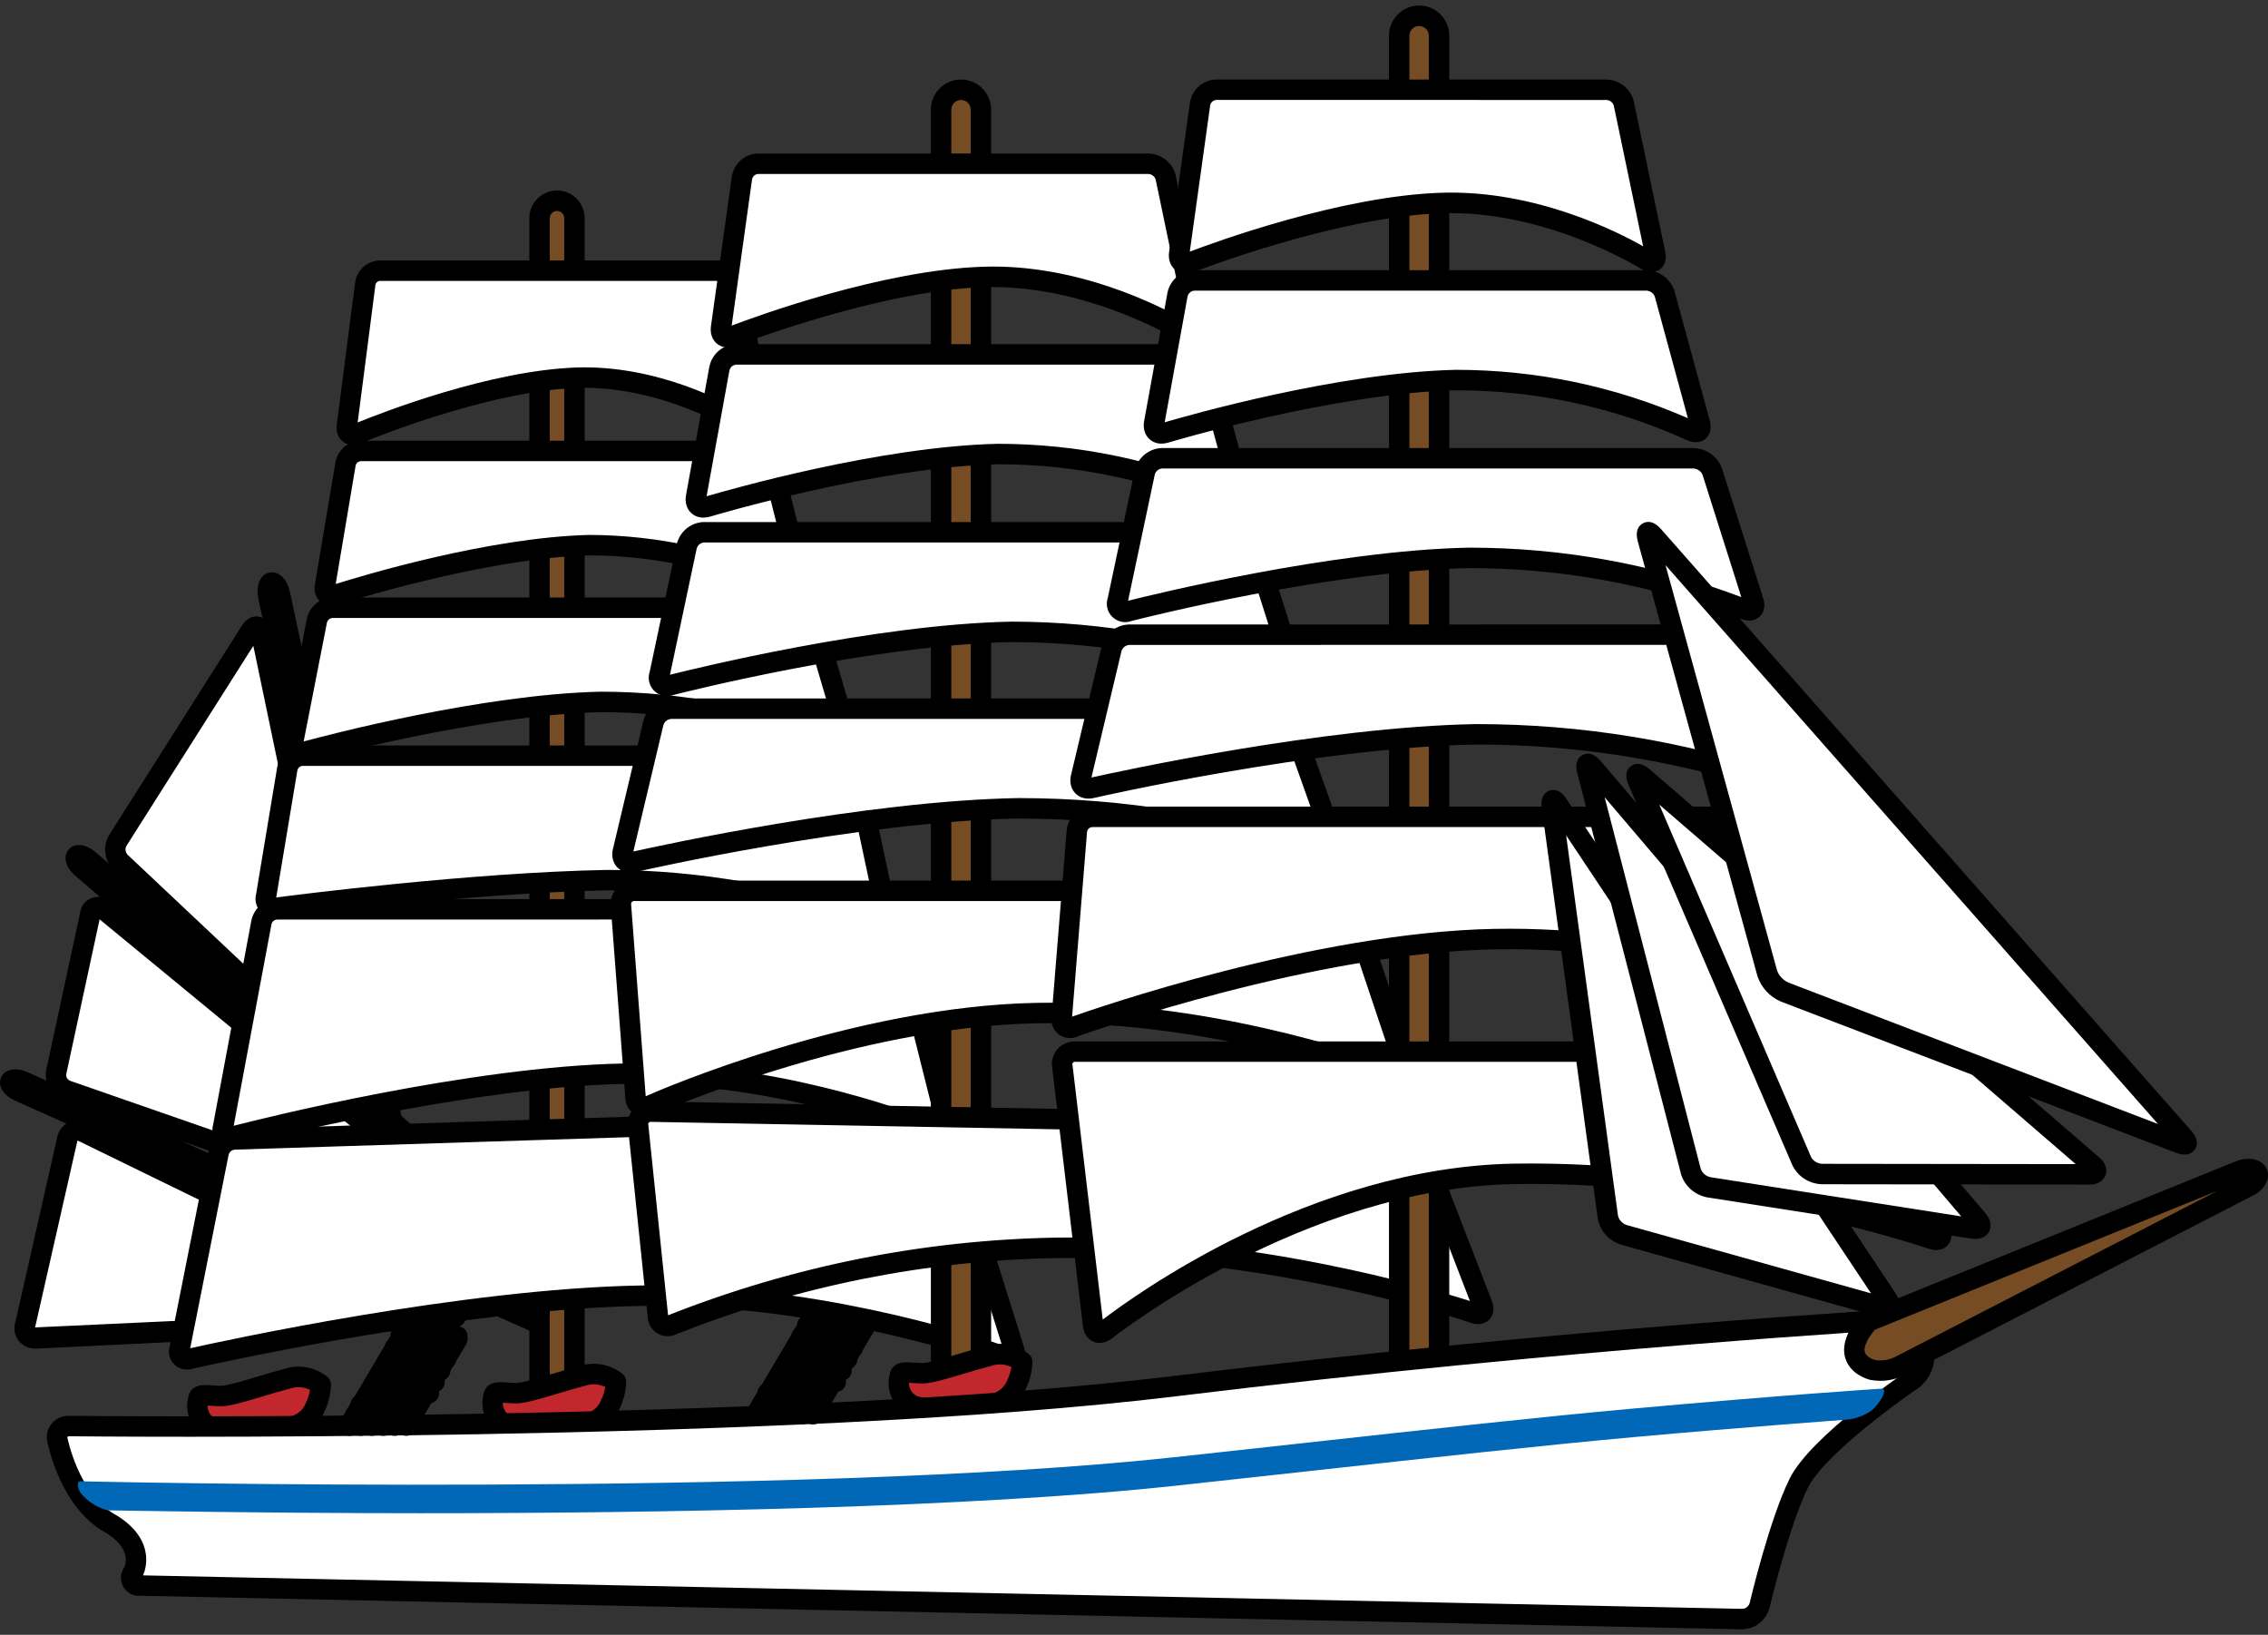 <?xml version="1.0" encoding="utf-8"?>
<!-- Generator: Adobe Illustrator 24.0.2, SVG Export Plug-In . SVG Version: 6.00 Build 0)  -->
<svg version="1.1" id="レイヤー_1" xmlns="http://www.w3.org/2000/svg" xmlns:xlink="http://www.w3.org/1999/xlink" x="0px"
	 y="0px" viewBox="0 0 222 160" style="enable-background:new 0 0 222 160;" xml:space="preserve">
<rect x="0" y="0" width="222" height="160" fill="#333333" stroke="none"/>
<style type="text/css">
	.st0{fill:#FFFFFF;}
	.st1{fill:#754C24;}
	.st2{fill:#C1272D;}
	.st3{fill:#0068B6;}
</style>
<g id="グループ_81" transform="translate(-260.453 -877.75)">
	<g id="グループ_53" transform="translate(261.465 934.22)">
		<g id="グループ_47" transform="translate(10.29 4.318)">
			<path id="パス_925" class="st0" d="M0.5,23.593c-0.563-0.567-0.673-1.442-0.268-2.131
				L13.224,0.976c0.41-0.647,0.874-0.563,1.03,0.187l8.9,42.672
				c0.157,0.75-0.172,0.934-0.729,0.409L0.5,23.593z"/>
			<path d="M22.951,45.546c-0.33,0-0.744-0.134-1.212-0.575L-0.186,24.32
				c-0.008-0.007-0.016-0.015-0.024-0.022c-0.882-0.888-1.056-2.263-0.421-3.343
				L12.379,0.44c0.602-0.951,1.34-0.933,1.633-0.878
				c0.291,0.052,0.99,0.294,1.22,1.397l8.9,42.672
				c0.233,1.114-0.268,1.58-0.587,1.76C23.407,45.467,23.204,45.546,22.951,45.546
				z M22.193,44.166L22.193,44.166L22.193,44.166z M1.2,22.878l20.61,19.413
				L13.494,2.417L1.076,21.996C0.921,22.262,0.965,22.634,1.2,22.878z"/>
		</g>
		<g id="グループ_48" transform="translate(4.478 31.774)">
			<path id="パス_927" class="st0" d="M4.703,0.802c-0.282-0.326-0.775-0.361-1.1-0.079
				C3.44,0.863,3.343,1.063,3.334,1.277L0.021,16.658
				c-0.147,0.774,0.284,1.542,1.022,1.819l42.211,14.682
				c0.723,0.252,0.831,0.059,0.24-0.427L4.703,0.802z"/>
			<path d="M43.754,34.266c-0.242,0-0.519-0.054-0.829-0.162L0.714,19.421
				c-1.219-0.456-1.914-1.693-1.676-2.949L2.342,1.132
				c0.045-0.448,0.263-0.868,0.605-1.166C3.662-0.655,4.737-0.6,5.39,0.072
				l38.739,31.889c0.723,0.594,0.928,1.184,0.609,1.752
				C44.531,34.081,44.201,34.266,43.754,34.266z M43.011,33.644h0.01H43.011z
				 M4.259,1.731L0.998,16.87c-0.051,0.272,0.113,0.565,0.395,0.671l38.222,13.295
				L4.259,1.731z"/>
		</g>
		<g id="グループ_49" transform="translate(1.427 53.634)">
			<path id="パス_929" class="st0" d="M5.699,0.671C5.191,0.384,4.548,0.564,4.261,1.071
				C4.201,1.179,4.16,1.296,4.14,1.417l-4.119,18.173
				c-0.165,0.527,0.128,1.088,0.655,1.254c0.138,0.043,0.284,0.056,0.428,0.037
				L41.586,18.927c0.765-0.037,0.828-0.342,0.14-0.678L5.699,0.671z"/>
			<path d="M0.968,21.892c-0.18,0-0.39-0.031-0.595-0.096
				c-0.506-0.158-0.923-0.508-1.171-0.981c-0.248-0.473-0.295-1.015-0.136-1.523
				L3.164,1.197c0.027-0.179,0.107-0.406,0.226-0.617
				c0.551-0.976,1.787-1.33,2.769-0.797L42.164,17.35
				c1.056,0.515,1.089,1.192,1.016,1.551c-0.074,0.358-0.373,0.968-1.546,1.024
				L1.152,21.881C1.096,21.888,1.034,21.892,0.968,21.892z M5.181,1.535
				c-0.02,0-0.038,0.01-0.048,0.027L0.995,19.811l38.031-1.767L5.26,1.569
				C5.243,1.56,5.225,1.552,5.208,1.542C5.199,1.537,5.19,1.535,5.181,1.535z
				 M41.421,19.223h0.01H41.421z"/>
		</g>
		<g id="グループ_50" transform="translate(25.215)">
			<path id="パス_931" class="st1" d="M14.208,62.965c0.152,0.717,0.021,1.358-0.292,1.424
				s-0.694-0.465-0.846-1.182L0.052,1.969c-0.152-0.717-0.021-1.357,0.292-1.424
				S1.038,1.01,1.19,1.727L14.208,62.965z"/>
			<path d="M13.856,65.396c-0.806,0-1.509-0.772-1.765-1.981L-0.926,2.177
				c-0.285-1.342,0.151-2.415,1.061-2.61c0.337-0.072,0.693-0.001,1.003,0.199
				c0.689,0.447,0.95,1.375,1.03,1.754l13.018,61.238
				c0.284,1.343-0.153,2.416-1.063,2.609C14.033,65.387,13.944,65.396,13.856,65.396
				z"/>
		</g>
		<g id="グループ_51" transform="translate(6.417 26.687)">
			<path id="パス_933" class="st1" d="M43.728,37.614c0.5,0.428,0.75,0.956,0.563,1.173
				s-0.746,0.044-1.243-0.384L0.613,1.809c-0.5-0.428-0.75-0.956-0.563-1.173
				S0.796,0.593,1.293,1.021L43.728,37.614z"/>
			<path d="M44.048,39.879c-0.513,0-1.101-0.243-1.653-0.719L-0.04,2.566
				C-0.613,2.077-0.967,1.481-1.008,0.935C-1.036,0.578-0.929,0.239-0.708-0.017
				c0.585-0.678,1.676-0.562,2.654,0.281L44.38,36.857
				c0.574,0.491,0.927,1.086,0.968,1.631c0.027,0.357-0.08,0.696-0.3,0.952
				C44.794,39.735,44.443,39.879,44.048,39.879z"/>
		</g>
		<g id="グループ_52" transform="translate(0 48.648)">
			<path id="パス_935" class="st1" d="M52.461,23.621c0.6,0.268,0.993,0.7,0.876,0.962
				s-0.7,0.256-1.3-0.011L0.887,1.696C0.287,1.428-0.106,0.996,0.011,0.734
				s0.7-0.256,1.3,0.012L52.461,23.621z"/>
			<path d="M52.868,25.775c-0.378,0-0.801-0.094-1.238-0.288L0.478,2.609
				c-1.177-0.527-1.745-1.466-1.381-2.282c0.364-0.818,1.442-1.02,2.621-0.494
				L52.869,22.708c0.329,0.146,1.12,0.564,1.396,1.288
				c0.128,0.334,0.123,0.688-0.016,0.995C54.02,25.504,53.509,25.775,52.868,25.775z"
				/>
		</g>
	</g>
	<g id="グループ_54" transform="translate(313.279 896.854)">
		<rect id="長方形_89" x="-0.011" y="0.541" class="st1" width="3.414" height="125.613"/>
		<path d="M1.695,127.153c-1.493,0-2.707-1.214-2.707-2.706V2.247
			c0-1.492,1.214-2.707,2.707-2.707s2.707,1.214,2.707,2.707v122.2
			C4.402,125.939,3.188,127.153,1.695,127.153z M1.695,1.541
			c-0.39,0-0.707,0.317-0.707,0.707v122.2c0,0.39,0.317,0.706,0.707,0.706
			s0.707-0.316,0.707-0.706V2.247C2.402,1.858,2.085,1.541,1.695,1.541z"/>
	</g>
	<g>
		<path id="パス_937_1_" class="st2" d="M279.875,1014.657c-0.321,1.074,0.14,2.229,1.114,2.785
			c1.671,0.836,5.57,0,7.242,0c1.332,0.068,2.562-0.714,3.064-1.95
			c0.339-0.696,0.529-1.455,0.557-2.228c-0.946-0.743-2.206-0.953-3.342-0.557
			c-2.228,0.557-5.292,1.671-6.406,1.671S279.875,1014.096,279.875,1014.657z"/>
		<path d="M283.241,1018.815c-1.028,0-1.977-0.117-2.699-0.479
			c-1.4-0.799-2.051-2.362-1.655-3.858c0.039-0.296,0.174-0.562,0.391-0.765
			c0.508-0.477,1.208-0.428,2.019-0.373c0.256,0.018,0.532,0.037,0.808,0.037
			c0.56,0,2.107-0.465,3.473-0.875c0.918-0.275,1.861-0.559,2.69-0.766
			c1.378-0.485,2.982-0.217,4.202,0.741c0.251,0.197,0.394,0.503,0.382,0.822
			c-0.034,0.919-0.255,1.804-0.657,2.63c-0.635,1.565-2.249,2.583-4.014,2.511
			c-0.389,0.001-1.069,0.073-1.789,0.149
			C285.361,1018.698,284.262,1018.815,283.241,1018.815z M280.773,1015.313
			c-0.014,0.51,0.25,0.997,0.711,1.261c0.869,0.433,3.171,0.188,4.695,0.027
			c0.808-0.085,1.505-0.159,2.051-0.159c0.943,0.044,1.795-0.485,2.138-1.327
			c0.218-0.451,0.359-0.893,0.43-1.34c-0.604-0.303-1.307-0.351-1.96-0.124
			c-0.887,0.227-1.799,0.501-2.687,0.767c-1.714,0.516-3.195,0.96-4.048,0.96
			c-0.322,0-0.644-0.021-0.943-0.041
			C281.04,1015.327,280.901,1015.319,280.773,1015.313z M279.874,1014.656h0.01H279.874z
			"/>
	</g>
	<g>
		<path id="パス_938_1_" class="st2" d="M308.772,1014.378c-0.321,1.074,0.14,2.229,1.114,2.785
			c1.671,0.836,5.57,0,7.242,0c1.332,0.068,2.562-0.714,3.064-1.95
			c0.339-0.696,0.529-1.455,0.557-2.228c-0.946-0.743-2.206-0.953-3.342-0.557
			c-2.228,0.557-5.292,1.671-6.406,1.671S308.772,1013.817,308.772,1014.378z"/>
		<path d="M312.137,1018.535c-1.028,0-1.977-0.117-2.699-0.479
			c-1.4-0.799-2.051-2.362-1.655-3.858c0.039-0.296,0.174-0.562,0.391-0.765
			c0.507-0.476,1.208-0.428,2.017-0.372c0.256,0.018,0.533,0.037,0.81,0.037
			c0.558,0,2.102-0.464,3.464-0.873c0.921-0.276,1.867-0.561,2.699-0.768
			c1.377-0.483,2.981-0.217,4.201,0.739c0.251,0.197,0.394,0.504,0.382,0.823
			c-0.033,0.917-0.254,1.803-0.657,2.63c-0.634,1.567-2.251,2.589-4.014,2.511
			c-0.389,0.001-1.069,0.073-1.789,0.149
			C314.258,1018.419,313.159,1018.535,312.137,1018.535z M309.67,1015.033
			c-0.014,0.51,0.25,0.997,0.711,1.261c0.869,0.433,3.171,0.188,4.695,0.027
			c0.808-0.085,1.505-0.159,2.051-0.159c0.961,0.053,1.796-0.485,2.138-1.326
			c0.218-0.452,0.359-0.894,0.431-1.341c-0.604-0.301-1.308-0.35-1.961-0.123
			c-0.89,0.227-1.805,0.502-2.695,0.77c-1.71,0.514-3.188,0.957-4.04,0.957
			c-0.323,0-0.646-0.021-0.946-0.042
			C309.936,1015.049,309.798,1015.039,309.67,1015.033z M308.772,1014.377h0.01H308.772z"
			/>
	</g>
	<g id="グループ_55" transform="translate(292.256 921.345)">
		<path id="パス_939" class="st0" d="M3.503,0.541C2.779,0.563,2.167,1.08,2.025,1.79
			L0.006,13.775c-0.116,0.687,0.332,1.073,0.994,0.857
			c0,0,14.158-4.611,24.888-4.874c6.968,0.014,13.842,1.613,20.1,4.676
			c0.616,0.325,0.981,0.038,0.81-0.638L43.762,1.769
			c-0.208-0.706-0.843-1.2-1.578-1.229L3.503,0.541z"/>
		<path d="M0.65,15.692c-0.411,0-0.79-0.133-1.091-0.393
			c-0.457-0.394-0.653-1.01-0.539-1.691L1.038,1.624
			c0.241-1.203,1.24-2.046,2.434-2.083C3.483-0.459,3.492-0.459,3.503-0.459
			l38.681-0.001c1.204,0.047,2.208,0.829,2.537,1.946l3.048,12.065
			c0.259,1.025-0.236,1.548-0.461,1.725c-0.225,0.177-0.85,0.535-1.785,0.042
			c-6.059-2.965-12.858-4.547-19.635-4.56c-10.43,0.256-24.436,4.779-24.576,4.825
			C1.086,15.656,0.864,15.692,0.65,15.692z M3.522,1.541
			C3.267,1.553,3.055,1.735,3.005,1.987L1.056,13.562
			C3.514,12.789,15.989,9,25.864,8.758c6.798,0.013,13.592,1.525,19.733,4.381
			L42.792,2.013c-0.076-0.256-0.341-0.462-0.648-0.475L3.522,1.541z"/>
	</g>
	<g id="グループ_56" transform="translate(289.113 936.689)">
		<path id="パス_941" class="st0" d="M3.877,0.541c-0.727,0.025-1.347,0.535-1.511,1.243
			l-2.353,12c-0.136,0.373,0.055,0.786,0.428,0.922
			c0.178,0.065,0.375,0.057,0.548-0.022c0,0,16.677-4.662,29.177-4.926
			c8.09,0.005,16.099,1.618,23.561,4.744c0.635,0.287,0.993-0.025,0.8-0.693
			l-3.546-12.053c-0.24-0.701-0.885-1.183-1.625-1.215L3.877,0.541z"/>
		<path d="M0.689,15.75c-0.2,0-0.399-0.035-0.592-0.105
			c-0.43-0.157-0.774-0.474-0.968-0.89c-0.18-0.388-0.209-0.819-0.085-1.225
			L1.384,1.591c0.273-1.181,1.281-2.01,2.458-2.05
			c0.011-0,0.022-0,0.034-0h45.479
			c1.202,0.051,2.194,0.792,2.571,1.891l3.56,12.095
			c0.292,1.012-0.178,1.556-0.394,1.743c-0.217,0.187-0.823,0.575-1.777,0.144
			c-7.353-3.08-15.15-4.65-23.149-4.655
			c-11.839,0.25-27.752,4.572-28.849,4.873C1.114,15.71,0.901,15.75,0.689,15.75
			z M0.013,13.783h0.01H0.013z M3.897,1.541C3.629,1.555,3.401,1.746,3.34,2.009
			L1.063,13.627c2.46-0.664,17.59-4.626,29.082-4.87
			c7.999,0.005,15.784,1.517,23.172,4.495L50.021,2.038
			c-0.094-0.272-0.377-0.484-0.708-0.498L3.897,1.541z"/>
	</g>
	<g id="グループ_57" transform="translate(286.484 951.166)">
		<path id="パス_943" class="st0" d="M3.571,0.541c-0.722,0.023-1.334,0.541-1.474,1.25
			L0.007,14.332c-0.12,0.474,0.167,0.956,0.641,1.076
			c0.133,0.034,0.272,0.036,0.407,0.007c0,0,18.289-2.428,32.338-2.692
			c9.081,0.002,18.089,1.625,26.6,4.793c0.646,0.26,1.056-0.084,0.911-0.766
			L57.715,1.78c-0.178-0.708-0.802-1.213-1.531-1.239H3.571z"/>
		<path d="M60.395,18.603c-0.249,0-0.511-0.053-0.776-0.159
			c-8.403-3.127-17.235-4.719-26.227-4.721C19.579,13.983,1.368,16.381,1.186,16.406
			c-0.203,0.049-0.504,0.042-0.786-0.029c-0.483-0.121-0.895-0.428-1.153-0.859
			c-0.259-0.434-0.333-0.941-0.209-1.431L1.11,1.626
			c0.238-1.203,1.235-2.048,2.429-2.085c0.011-0,0.021-0,0.031-0
			h52.613c1.202,0.042,2.216,0.862,2.5,1.995l3.197,15.005
			c0.148,0.698-0.031,1.322-0.494,1.71C61.111,18.485,60.768,18.603,60.395,18.603z
			 M33.374,11.723c9.057,0.002,17.938,1.568,26.425,4.656l-3.062-14.391
			c-0.061-0.239-0.306-0.438-0.588-0.448L3.59,1.541
			C3.337,1.554,3.127,1.735,3.077,1.985L1.005,14.423
			C2.549,14.211,19.981,11.975,33.374,11.723z M0.993,14.495L0.993,14.495
			L0.993,14.495L0.993,14.495z"/>
	</g>
	<g id="グループ_58" transform="translate(282.277 966.206)">
		<path id="パス_945" class="st0" d="M5.272,0.541c-0.725,0.024-1.343,0.536-1.5,1.245
			L0.012,21.849c-0.134,0.385,0.07,0.807,0.456,0.941
			c0.175,0.061,0.366,0.054,0.535-0.02c0,0,21.978-5.816,38.184-6.14
			s30.878,5.965,30.878,5.965c0.641,0.275,1.026-0.054,0.856-0.73l-5.053-20.1
			c-0.207-0.705-0.841-1.2-1.576-1.229L5.272,0.541z"/>
		<path d="M0.71,23.83c-0.192,0-0.385-0.032-0.57-0.096
			c-0.439-0.153-0.793-0.467-0.995-0.886c-0.189-0.391-0.226-0.829-0.105-1.243
			L2.789,1.601c0.263-1.187,1.267-2.021,2.449-2.06
			C5.249-0.46,5.26-0.46,5.272-0.46l59.02-0.005
			c1.205,0.047,2.208,0.83,2.535,1.948l5.063,20.137
			c0.177,0.705,0.015,1.335-0.445,1.727c-0.459,0.392-1.107,0.452-1.775,0.166
			c-0.144-0.062-14.672-6.193-30.463-5.884
			c-15.504,0.31-36.654,5.77-37.893,6.093
			C1.119,23.794,0.915,23.83,0.71,23.83z M0.011,21.849H0.021H0.011z
			 M5.293,1.54C5.028,1.555,4.805,1.743,4.748,2.002L1.052,21.724
			c2.724-0.7,23.011-5.792,38.114-6.095c14.432-0.278,27.47,4.515,30.6,5.762
			L64.898,2.009c-0.076-0.257-0.34-0.462-0.646-0.475L5.293,1.54z"/>
	</g>
	<g id="グループ_59" transform="translate(278.02 986.577)">
		<path id="パス_947" class="st0" d="M5.35,2.689c-0.73,0.051-1.343,0.571-1.513,1.283
			l-3.823,19.234c-0.138,0.396,0.071,0.829,0.466,0.967
			c0.169,0.059,0.354,0.056,0.522-0.008c0,0,25.493-5.857,44.159-6.18
			s35.722,6.022,35.722,6.022c0.653,0.243,1.017-0.1,0.808-0.767L74.93,1.709
			c-0.251-0.695-0.907-1.161-1.646-1.169L5.35,2.689z"/>
		<path d="M0.73,25.215c-0.197,0-0.394-0.033-0.582-0.1
			c-0.441-0.153-0.798-0.472-1.002-0.895c-0.192-0.398-0.228-0.845-0.103-1.266
			L2.856,3.777c0.281-1.181,1.252-2.004,2.424-2.086
			c0.013,0,0.025-0.001,0.038-0.001l67.934-2.148
			c1.192,0.012,2.228,0.746,2.618,1.828l6.775,21.57
			c0.218,0.696,0.092,1.334-0.347,1.75c-0.438,0.415-1.081,0.507-1.765,0.254
			c-0.168-0.063-17.1-6.266-35.356-5.959
			c-17.937,0.311-42.575,5.842-43.898,6.143C1.101,25.186,0.915,25.215,0.73,25.215z
			 M0.013,23.205h0.01H0.013z M5.404,3.688C5.115,3.714,4.877,3.919,4.809,4.203
			L1.048,23.128c2.797-0.626,26.567-5.84,44.095-6.144
			c16.452-0.277,31.888,4.637,35.361,5.828L73.975,2.009
			c-0.095-0.261-0.383-0.466-0.703-0.469L5.404,3.688z"/>
	</g>
	<g id="グループ_60" transform="translate(294.409 903.701)">
		<path id="パス_949" class="st0" d="M3.23,0.541c-0.718,0.018-1.319,0.548-1.429,1.257
			L0.001,15.743c-0.089,0.691,0.362,1.034,1,0.761c0,0,12.217-5.19,21.565-5.489
			s17.438,5.267,17.438,5.267c0.574,0.395,0.936,0.158,0.8-0.526L38.104,1.785
			c-0.161-0.709-0.781-1.22-1.508-1.244H3.23z"/>
		<path d="M0.586,17.598c-0.352,0-0.683-0.105-0.959-0.314
			c-0.482-0.364-0.708-0.973-0.618-1.668l1.8-13.945
			C0.996,0.456,2.002-0.429,3.204-0.459C3.213-0.46,3.221-0.46,3.229-0.46
			h33.366c1.213,0.04,2.221,0.871,2.483,2.022l2.707,14.003
			c0.209,1.053-0.326,1.535-0.566,1.692c-0.24,0.157-0.895,0.459-1.783-0.153
			c-0.078-0.053-7.95-5.364-16.839-5.091c-9.048,0.289-21.085,5.358-21.206,5.41
			C1.12,17.54,0.847,17.598,0.586,17.598z M3.246,1.54
			C3.016,1.551,2.824,1.722,2.789,1.95L1.053,15.397
			c2.419-0.985,12.99-5.11,21.48-5.382c7.774-0.242,14.609,3.352,17.072,4.831
			l-2.484-12.872c-0.054-0.234-0.286-0.426-0.559-0.435L3.246,1.54z"/>
	</g>
	<g id="グループ_61" transform="translate(352.581 885.992)">
		<rect id="長方形_91" x="-0.011" y="0.541" class="st1" width="3.899" height="132.855"/>
		<path d="M1.938,134.396c-1.626,0-2.949-1.323-2.949-2.95V2.491
			c0-1.627,1.323-2.95,2.949-2.95c1.626,0,2.95,1.323,2.95,2.95v128.955
			C4.888,133.073,3.564,134.396,1.938,134.396z M1.938,1.54
			c-0.523,0-0.949,0.426-0.949,0.95v128.955c0,0.524,0.426,0.95,0.949,0.95
			s0.95-0.426,0.95-0.95V2.491C2.888,1.967,2.461,1.54,1.938,1.54z"/>
	</g>
	<g>
		<path id="パス_951_1_" class="st2" d="M348.531,1012.429c-0.321,1.074,0.14,2.229,1.114,2.785
			c1.671,0.836,5.57,0,7.242,0c1.332,0.068,2.562-0.714,3.064-1.95
			c0.339-0.696,0.529-1.455,0.557-2.228c-0.946-0.743-2.206-0.953-3.342-0.557
			c-2.228,0.557-5.292,1.671-6.406,1.671S348.531,1011.868,348.531,1012.429z"/>
		<path d="M351.897,1016.587c-1.028,0-1.977-0.117-2.699-0.479
			c-1.4-0.799-2.051-2.363-1.655-3.858c0.039-0.296,0.174-0.563,0.391-0.766
			c0.508-0.476,1.208-0.428,2.018-0.372c0.256,0.018,0.533,0.037,0.809,0.037
			c0.559,0,2.103-0.464,3.465-0.873c0.92-0.276,1.867-0.561,2.699-0.768
			c1.377-0.483,2.981-0.217,4.201,0.739c0.252,0.198,0.394,0.504,0.382,0.823
			c-0.034,0.918-0.255,1.803-0.658,2.63c-0.634,1.566-2.271,2.579-4.013,2.512
			c-0.39,0.001-1.07,0.073-1.79,0.149
			C354.017,1016.471,352.918,1016.587,351.897,1016.587z M349.429,1013.084
			c-0.014,0.511,0.25,0.997,0.712,1.262c0.87,0.433,3.171,0.188,4.695,0.027
			c0.808-0.085,1.505-0.159,2.05-0.159c0.956,0.049,1.796-0.486,2.138-1.327
			c0.218-0.452,0.359-0.894,0.431-1.341c-0.604-0.301-1.307-0.35-1.96-0.123
			c-0.89,0.227-1.805,0.502-2.694,0.769c-1.711,0.515-3.188,0.958-4.041,0.958
			c-0.322,0-0.645-0.021-0.944-0.042
			C349.696,1013.1,349.557,1013.09,349.429,1013.084z M348.531,1012.429h0.01H348.531z
			"/>
	</g>
	<g id="グループ_62" transform="translate(328.575 911.894)">
		<path id="パス_952" class="st0" d="M3.941,0.541c-0.797,0.026-1.474,0.591-1.642,1.37
			L0.012,14.491c-0.137,0.753,0.351,1.189,1.084,0.968
			c0,0,16.214-4.89,28.469-5.168c7.925,0.004,15.758,1.695,22.98,4.959
			c0.688,0.336,1.086,0.006,0.885-0.733L49.985,1.886
			c-0.246-0.773-0.949-1.31-1.759-1.344L3.941,0.541z"/>
		<path d="M0.732,16.516c-0.446,0-0.854-0.147-1.171-0.431
			c-0.468-0.418-0.663-1.065-0.533-1.774L1.314,1.732
			c0.272-1.263,1.336-2.15,2.594-2.191c0.011-0,0.021-0,0.032-0
			L48.226-0.458c1.267,0.052,2.34,0.872,2.712,2.041l3.456,12.671
			c0.289,1.063-0.209,1.616-0.437,1.804c-0.228,0.189-0.863,0.574-1.853,0.091
			c-7.112-3.214-14.706-4.853-22.541-4.857
			c-11.957,0.272-28.019,5.077-28.18,5.126
			C1.163,16.483,0.943,16.516,0.732,16.516z M3.96,1.54
			c-0.333,0.017-0.613,0.254-0.684,0.582L1.04,14.426
			c2.379-0.694,17.01-4.875,28.502-5.135c7.886,0.004,15.516,1.597,22.71,4.734
			L49.02,2.149c-0.106-0.331-0.447-0.592-0.836-0.608L3.96,1.54z"/>
	</g>
	<g id="グループ_63" transform="translate(324.987 929.302)">
		<path id="パス_954" class="st0" d="M4.369,0.541C3.567,0.57,2.882,1.125,2.688,1.903
			L0.02,14.497c-0.158,0.409,0.046,0.869,0.455,1.027
			c0.196,0.075,0.413,0.071,0.605-0.014c0,0,19.093-4.943,33.369-5.221
			c9.215-0.002,18.351,1.704,26.944,5.032c0.706,0.3,1.095-0.059,0.863-0.789
			L58.233,1.868c-0.283-0.767-0.997-1.29-1.814-1.327L4.369,0.541z"/>
		<path d="M0.761,16.577c-0.218,0-0.436-0.04-0.645-0.12
			c-0.895-0.346-1.355-1.332-1.061-2.23L1.709,1.696
			c0.309-1.238,1.384-2.109,2.623-2.155C4.344-0.459,4.357-0.459,4.369-0.459
			h52.05c1.267,0.057,2.329,0.834,2.753,1.981l4.037,12.708
			c0.333,1.046-0.141,1.624-0.36,1.824c-0.218,0.199-0.837,0.62-1.847,0.188
			c-8.477-3.282-17.417-4.953-26.541-4.953c-0.004,0-0.008,0-0.012,0
			c-13.578,0.265-31.863,4.869-33.058,5.174
			C1.187,16.539,0.974,16.577,0.761,16.577z M0.02,14.497h0.01H0.02z
			 M4.391,1.541c-0.348,0.019-0.648,0.266-0.733,0.604L1.044,14.487
			c2.155-0.543,19.97-4.938,33.385-5.199c0.005,0,0.009,0,0.014,0
			c9.147,0,18.096,1.628,26.629,4.839L57.28,2.17
			c-0.129-0.347-0.491-0.612-0.907-0.631L4.391,1.541z"/>
	</g>
	<g id="グループ_64" transform="translate(321.393 946.57)">
		<path id="パス_956" class="st0" d="M4.743,0.541C3.937,0.572,3.244,1.119,3.028,1.896
			l-3,12.609c-0.177,0.745,0.288,1.214,1.035,1.042c0,0,21.617-4.979,37.662-5.258
			c10.352-0.004,20.633,1.714,30.421,5.084c0.717,0.268,1.094-0.1,0.836-0.825
			l-4.533-12.7c-0.314-0.761-1.039-1.272-1.861-1.312L4.743,0.541z"/>
		<path d="M0.767,16.582c-0.499,0-0.948-0.175-1.278-0.508
			c-0.442-0.445-0.601-1.102-0.434-1.801l3-12.609
			c0.343-1.236,1.404-2.075,2.649-2.123C4.717-0.459,4.729-0.459,4.743-0.459
			l58.845-0.005c1.252,0.059,2.326,0.816,2.785,1.931l4.55,12.745
			c0.368,1.032-0.082,1.626-0.292,1.833s-0.812,0.649-1.835,0.265
			c-9.67-3.328-19.784-5.021-30.036-5.021c-0.012,0-0.023,0-0.035,0
			C22.984,11.562,1.502,16.471,1.287,16.521C1.11,16.562,0.935,16.582,0.767,16.582z
			 M4.765,1.541C4.4,1.562,4.09,1.81,3.991,2.164L1.053,14.517
			c2.646-0.587,22.67-4.968,37.654-5.229c0.012,0,0.025,0,0.038,0
			c10.249,0,20.347,1.65,30.042,4.906L64.507,2.184
			c-0.148-0.356-0.534-0.628-0.967-0.649L4.765,1.541z"/>
	</g>
	<g id="グループ_65" transform="translate(321.238 964.395)">
		<path id="パス_958" class="st0" d="M1.279,0.541c-0.704-0.01-1.282,0.552-1.292,1.256
			C-0.014,1.841-0.012,1.885-0.008,1.93l1.431,18.808
			c-0.014,0.506,0.384,0.927,0.89,0.942c0.171,0.005,0.339-0.038,0.486-0.124
			c0,0,19.382-8.709,37.891-9.051c18.509-0.342,35.3,6.323,35.3,6.323
			c0.712,0.282,1.095-0.081,0.851-0.807L71.418,1.86
			c-0.297-0.764-1.017-1.282-1.836-1.32H1.279z"/>
		<path d="M2.338,22.679c-0.019,0-0.037,0-0.055,0
			c-1.035-0.03-1.857-0.88-1.861-1.908l-1.427-18.766
			C-1.011,1.948-1.015,1.866-1.014,1.786c0.019-1.254,1.071-2.251,2.297-2.245
			h68.298c1.26,0.058,2.328,0.825,2.768,1.957L77.789,17.702
			c0.349,1.037-0.112,1.622-0.326,1.825s-0.822,0.633-1.84,0.23
			c-0.168-0.065-16.818-6.594-34.915-6.253c-17.714,0.327-36.499,8.521-37.462,8.946
			C2.966,22.601,2.655,22.679,2.338,22.679z M1.261,1.541
			c-0.149,0-0.272,0.12-0.274,0.271l1.432,18.833
			c1.375-0.619,20.325-8.809,38.253-9.14c16.364-0.301,31.564,4.879,34.978,6.127
			l-5.18-15.453c-0.138-0.352-0.511-0.619-0.935-0.639L1.278,1.541
			C1.273,1.541,1.264,1.541,1.261,1.541z"/>
	</g>
	<g id="グループ_66" transform="translate(322.915 986.006)">
		<path id="パス_960" class="st0" d="M1.245,0.541C0.58,0.511,0.017,1.027-0.012,1.691
			c-0.003,0.07-0,0.139,0.009,0.208l1.94,18.676
			c0.008,0.528,0.442,0.95,0.97,0.942c0.157-0.002,0.311-0.043,0.448-0.119
			c11.985-4.754,24.729-7.304,37.62-7.528c21.32-0.342,40.839,6.383,40.839,6.383
			c0.724,0.25,1.091-0.131,0.814-0.845L76.364,3.209
			c-0.338-0.758-1.067-1.268-1.895-1.325L1.245,0.541z"/>
		<path d="M2.89,22.518c-1.063,0-1.938-0.858-1.954-1.928L-0.998,2.003
			c-0.013-0.104-0.019-0.229-0.013-0.354c0.026-0.591,0.279-1.134,0.714-1.531
			c0.431-0.395,0.988-0.594,1.571-0.578l73.214,1.344
			c1.251,0.086,2.301,0.82,2.789,1.918l6.283,16.246
			c0.396,1.02-0.039,1.626-0.244,1.839c-0.205,0.212-0.793,0.669-1.828,0.312
			c-0.193-0.066-19.615-6.681-40.497-6.329
			c-12.798,0.223-25.32,2.726-37.218,7.438c-0.265,0.133-0.558,0.205-0.853,0.209
			C2.909,22.518,2.899,22.518,2.89,22.518z M1.195,1.539
			c-0.095,0-0.204,0.102-0.208,0.196l1.944,18.736
			c12.192-4.817,24.968-7.374,38.026-7.602c18.962-0.274,36.717,5.007,40.461,6.202
			L75.431,3.569c-0.168-0.374-0.571-0.656-1.031-0.688L1.226,1.54
			C1.216,1.54,1.204,1.539,1.195,1.539z M81.72,19.855h0.011H81.72z"/>
	</g>
	<g id="グループ_67" transform="translate(331.034 893.233)">
		<path id="パス_962" class="st0" d="M3.63,0.541C2.839,0.562,2.175,1.14,2.045,1.92
			L0.003,16.569c-0.106,0.759,0.391,1.15,1.1,0.87c0,0,13.99-5.5,24.666-5.82
			s19.934,5.582,19.934,5.582c0.646,0.411,1.046,0.135,0.89-0.615L43.523,1.905
			c-0.192-0.778-0.877-1.335-1.678-1.363L3.63,0.541z"/>
		<path d="M0.668,18.529c-0.386,0-0.745-0.118-1.04-0.35
			c-0.493-0.388-0.718-1.026-0.617-1.749L1.054,1.781
			c0.213-1.276,1.283-2.207,2.549-2.24c0.009-0,0.018-0,0.026-0
			l38.215,0.001c1.276,0.043,2.352,0.917,2.649,2.123l3.077,14.716
			c0.229,1.094-0.312,1.603-0.555,1.77c-0.241,0.167-0.906,0.494-1.851-0.107
			c-0.09-0.057-9.151-5.721-19.367-5.426
			c-10.375,0.312-24.191,5.697-24.33,5.751C1.197,18.476,0.927,18.529,0.668,18.529z
			 M3.646,1.541C3.339,1.553,3.081,1.781,3.031,2.085L1.038,16.387
			c2.36-0.896,14.797-5.471,24.701-5.768c9.137-0.277,17.133,3.798,19.675,5.246
			L42.544,2.109c-0.077-0.308-0.383-0.556-0.735-0.568L3.646,1.541z"/>
	</g>
	<g id="グループ_68" transform="translate(397.423 878.75)">
		<rect id="長方形_93" x="-0.011" y="0.541" class="st1" width="3.899" height="132.855"/>
		<path d="M1.938,134.396c-1.626,0-2.949-1.323-2.949-2.95V2.49
			c0-1.626,1.323-2.95,2.949-2.95c1.627,0,2.95,1.323,2.95,2.95v128.955
			C4.888,133.073,3.565,134.396,1.938,134.396z M1.938,1.541
			c-0.523,0-0.949,0.426-0.949,0.95v128.955c0,0.524,0.426,0.95,0.949,0.95
			c0.524,0,0.95-0.426,0.95-0.95V2.49C2.888,1.967,2.462,1.541,1.938,1.541z"/>
	</g>
	<g id="グループ_69" transform="translate(373.417 904.653)">
		<path id="パス_964" class="st0" d="M3.941,0.541c-0.797,0.026-1.474,0.591-1.642,1.37
			L0.012,14.491c-0.137,0.753,0.351,1.189,1.084,0.968
			c0,0,16.214-4.89,28.469-5.168c7.925,0.004,15.758,1.695,22.98,4.959
			c0.688,0.336,1.086,0.006,0.885-0.733l-3.445-12.632
			c-0.246-0.773-0.949-1.31-1.759-1.344H3.941z"/>
		<path d="M0.732,16.516c-0.445,0-0.854-0.147-1.171-0.431
			c-0.468-0.418-0.662-1.065-0.533-1.774L1.314,1.732
			c0.271-1.262,1.336-2.15,2.595-2.191C3.919-0.459,3.93-0.459,3.941-0.459
			h44.285c1.267,0.053,2.34,0.872,2.712,2.041l3.457,12.672
			c0.288,1.063-0.21,1.616-0.438,1.804c-0.228,0.188-0.862,0.574-1.852,0.091
			c-7.113-3.215-14.707-4.854-22.542-4.858
			c-11.951,0.271-28.019,5.077-28.179,5.125
			C1.162,16.483,0.943,16.516,0.732,16.516z M3.96,1.541
			C3.626,1.557,3.346,1.794,3.276,2.121L1.04,14.426
			c2.382-0.696,17.012-4.875,28.502-5.135c7.886,0.004,15.516,1.597,22.711,4.735
			l-3.233-11.878c-0.106-0.331-0.447-0.591-0.836-0.608L3.96,1.541z"/>
	</g>
	<g id="グループ_70" transform="translate(369.828 922.06)">
		<path id="パス_966" class="st0" d="M4.369,0.541C3.567,0.57,2.882,1.125,2.687,1.903
			L0.019,14.497c-0.158,0.409,0.046,0.869,0.455,1.027
			c0.196,0.075,0.413,0.071,0.605-0.014c0,0,19.093-4.943,33.369-5.221
			c9.215-0.002,18.351,1.704,26.944,5.032c0.706,0.3,1.095-0.059,0.863-0.789
			L58.231,1.868c-0.283-0.767-0.997-1.29-1.814-1.327L4.369,0.541z"/>
		<path d="M0.761,16.577c-0.219,0-0.438-0.041-0.647-0.122
			c-0.892-0.344-1.353-1.33-1.059-2.229L1.709,1.696
			c0.31-1.238,1.384-2.109,2.624-2.155c0.012-0,0.024-0,0.036-0
			l52.049,0c1.267,0.057,2.329,0.833,2.753,1.98l4.038,12.708
			c0.333,1.046-0.141,1.624-0.36,1.824c-0.218,0.199-0.837,0.62-1.847,0.188
			c-8.477-3.282-17.417-4.953-26.541-4.953c-0.004,0-0.007,0-0.012,0
			C20.875,11.553,2.599,16.154,1.391,16.462
			C1.187,16.539,0.975,16.577,0.761,16.577z M0.019,14.496H0.029H0.019z
			 M4.39,1.54C4.042,1.559,3.743,1.806,3.658,2.146L1.044,14.487
			c2.155-0.543,19.97-4.937,33.385-5.199c0.005,0,0.009,0,0.014,0
			c9.147,0,18.096,1.628,26.629,4.839L57.279,2.17
			c-0.129-0.347-0.491-0.611-0.906-0.63L4.39,1.54z"/>
	</g>
	<g id="グループ_71" transform="translate(366.234 939.328)">
		<path id="パス_968" class="st0" d="M4.743,0.541C3.937,0.572,3.244,1.119,3.028,1.896
			l-3,12.609c-0.177,0.745,0.288,1.214,1.035,1.042c0,0,21.617-4.979,37.662-5.258
			c10.352-0.004,20.633,1.714,30.421,5.084c0.718,0.268,1.094-0.1,0.836-0.825
			L65.448,1.848c-0.314-0.761-1.039-1.272-1.861-1.312L4.743,0.541z"/>
		<path d="M0.767,16.582c-0.499,0-0.948-0.175-1.278-0.508
			c-0.442-0.445-0.601-1.102-0.435-1.8L2.055,1.664
			c0.345-1.236,1.405-2.075,2.649-2.123c0.013-0,0.025-0.001,0.039-0.001
			l58.844-0.005c1.252,0.059,2.327,0.817,2.786,1.931l4.55,12.745
			c0.369,1.032-0.08,1.625-0.29,1.833s-0.809,0.648-1.837,0.265
			c-9.67-3.329-19.784-5.021-30.036-5.021c-0.012,0-0.022,0-0.035,0
			c-15.736,0.274-37.222,5.183-37.437,5.233C1.11,16.562,0.936,16.582,0.767,16.582z
			 M4.765,1.54C4.4,1.561,4.089,1.81,3.99,2.164L1.052,14.518
			c2.645-0.586,22.67-4.968,37.654-5.229c0.013,0,0.025,0,0.037,0
			c10.249,0,20.348,1.65,30.043,4.906L64.506,2.183
			c-0.148-0.356-0.535-0.628-0.968-0.649L4.765,1.54z"/>
	</g>
	<g id="グループ_72" transform="translate(364.386 957.154)">
		<path id="パス_970" class="st0" d="M2.974,0.541c-0.779,0.016-1.423,0.612-1.5,1.388
			l-1.476,18.252c-0.102,0.445,0.176,0.889,0.621,0.991
			c0.196,0.045,0.402,0.017,0.579-0.079c0,0,22.686-8.247,41.194-8.589
			s35.3,6.323,35.3,6.323c0.712,0.282,1.095-0.081,0.851-0.807L73.12,1.86
			c-0.297-0.764-1.017-1.282-1.836-1.32L2.974,0.541z"/>
		<path d="M0.803,22.192c-0.136,0-0.273-0.015-0.408-0.046
			c-0.954-0.22-1.562-1.152-1.39-2.104L0.477,1.848
			C0.605,0.552,1.668-0.432,2.952-0.459c0.007,0,0.014,0,0.021,0l68.31-0.001
			c1.26,0.058,2.328,0.826,2.768,1.958l5.44,16.204
			c0.348,1.039-0.114,1.624-0.328,1.827c-0.215,0.202-0.822,0.632-1.84,0.229
			c-0.167-0.066-16.833-6.604-34.913-6.253C24.72,13.83,2.839,21.567,1.593,22.012
			C1.345,22.131,1.075,22.192,0.803,22.192z M-0.002,20.18h0.01H-0.002z
			 M2.987,1.541C2.717,1.55,2.495,1.758,2.469,2.027L1.007,20.098
			c2.025-0.719,23.696-8.269,41.366-8.595c16.354-0.307,31.567,4.88,34.978,6.127
			l-5.18-15.453c-0.138-0.351-0.511-0.619-0.935-0.639L2.987,1.541z"/>
	</g>
	<g id="グループ_73" transform="translate(364.433 980.132)">
		<path id="パス_972" class="st0" d="M1.229,0.541C0.561,0.524,0.005,1.052-0.012,1.72
			c-0.002,0.068,0.002,0.136,0.012,0.204l3.014,25.365
			c0.091,0.761,0.654,0.992,1.252,0.514c0,0,18.715-14.956,40.035-15.3
			s40.839,6.383,40.839,6.383c0.724,0.25,1.091-0.131,0.814-0.845L79.691,1.841
			c-0.336-0.756-1.069-1.259-1.895-1.3L1.229,0.541z"/>
		<path d="M3.665,29.053c-0.203,0-0.403-0.039-0.594-0.117
			c-0.58-0.237-0.962-0.795-1.05-1.529L-0.993,2.042
			c-0.015-0.099-0.022-0.225-0.018-0.351c0.015-0.587,0.258-1.136,0.686-1.543
			C0.099-0.255,0.648-0.455,1.239-0.46l76.557,0.001
			c1.259,0.062,2.316,0.786,2.809,1.894l6.283,16.246
			c0.396,1.02-0.04,1.625-0.245,1.838s-0.793,0.67-1.828,0.312
			c-0.193-0.066-19.616-6.689-40.496-6.328C23.579,13.837,5.075,28.437,4.891,28.584
			C4.504,28.893,4.078,29.053,3.665,29.053z M1.2,1.54
			c-0.098,0-0.209,0.106-0.212,0.204l2.972,25.023
			c2.864-2.194,20.3-14.941,40.325-15.265
			c18.964-0.304,36.718,5.006,40.461,6.201L78.758,2.201
			c-0.165-0.368-0.56-0.639-1.012-0.661H1.228
			C1.219,1.54,1.215,1.545,1.2,1.54z"/>
	</g>
	<g id="グループ_74" transform="translate(375.876 885.992)">
		<path id="パス_974" class="st0" d="M3.63,0.541C2.839,0.562,2.175,1.14,2.044,1.92
			L0.003,16.569c-0.106,0.759,0.391,1.15,1.1,0.87c0,0,13.99-5.5,24.666-5.82
			s19.934,5.582,19.934,5.582c0.646,0.411,1.046,0.135,0.89-0.615L43.523,1.905
			c-0.192-0.778-0.877-1.335-1.678-1.363L3.63,0.541z"/>
		<path d="M0.668,18.529c-0.385,0-0.743-0.118-1.038-0.349
			c-0.494-0.388-0.719-1.025-0.618-1.749L1.054,1.781
			C1.268,0.506,2.337-0.425,3.602-0.459c0.009-0,0.019-0,0.027-0
			l38.216,0.001c1.275,0.044,2.351,0.917,2.648,2.124l3.078,14.716
			c0.228,1.096-0.312,1.603-0.555,1.771c-0.243,0.168-0.908,0.493-1.852-0.107
			c-0.09-0.058-9.164-5.709-19.366-5.426C15.423,12.929,1.607,18.315,1.469,18.369
			C1.197,18.477,0.927,18.529,0.668,18.529z M3.646,1.54
			C3.339,1.554,3.081,1.781,3.031,2.085L1.037,16.387
			c2.36-0.896,14.797-5.471,24.701-5.768c9.107-0.272,17.135,3.798,19.676,5.247
			L42.544,2.109c-0.077-0.308-0.382-0.556-0.734-0.568L3.646,1.54z"/>
	</g>
	<g id="グループ_75" transform="translate(266.06 1006.25)">
		<path id="パス_976" class="st0" d="M0.013,12.417c-0.143-0.587,0.217-1.179,0.804-1.322
			c0.107-0.026,0.217-0.036,0.326-0.029c0,0,69.63,0.819,108.345-3.916
			s71.861-6.606,71.861-6.606c0.716-0.05,1.337,0.49,1.387,1.207
			c0.002,0.036,0.003,0.071,0.003,0.107v2.507
			c-0.049,0.858-0.47,1.651-1.154,2.172c0,0-9.151,6.183-11.1,10.083
			s-3.859,12.014-3.859,12.014c-0.211,0.774-0.909,1.315-1.711,1.326L8.107,26.676
			c-0.415,0.064-0.803-0.22-0.868-0.634c-0.034-0.216,0.028-0.436,0.168-0.604
			c0,0,1.537-2.69-2.362-4.918S0.013,12.417,0.013,12.417z"/>
		<path d="M164.929,30.959L8.154,27.677c-0.916,0.098-1.76-0.561-1.903-1.482
			C6.18,25.74,6.291,25.275,6.558,24.902c0.147-0.316,0.726-1.95-2.01-3.514
			c-4.164-2.38-5.418-8.281-5.513-8.76c-0.124-0.536-0.035-1.088,0.251-1.559
			c0.291-0.479,0.75-0.814,1.294-0.946c0.202-0.051,0.414-0.071,0.625-0.056
			c0.644,0.008,69.955,0.762,108.161-3.91c38.305-4.686,71.595-6.594,71.926-6.612
			c0.612-0.046,1.193,0.157,1.656,0.561c0.464,0.403,0.742,0.963,0.785,1.575
			c0.005,0.061,0.007,0.132,0.005,0.204V4.365
			c-0.067,1.208-0.631,2.27-1.548,2.968c-2.531,1.713-9.31,6.73-10.812,9.734
			c-1.873,3.75-3.761,11.717-3.779,11.797C167.263,30.095,166.168,30.943,164.929,30.959
			z M8.397,25.682l156.539,3.277c0.319-0.005,0.632-0.247,0.726-0.59
			c0.07-0.301,1.951-8.237,3.929-12.197c2.043-4.087,11.053-10.206,11.436-10.464
			c0.405-0.311,0.683-0.833,0.715-1.4l-0.002-2.45
			c-0.013-0.203-0.162-0.346-0.32-0.316c-0.344,0.02-33.572,1.924-71.81,6.601
			C71.272,12.832,1.829,12.075,1.131,12.066c-0.121,0.012-0.157,0.071-0.146,0.113
			c0.003,0.016,0.007,0.031,0.01,0.047c0.01,0.055,1.101,5.456,4.546,7.426
			c2.38,1.359,3.022,2.955,3.142,4.055C8.779,24.603,8.551,25.319,8.397,25.682z"/>
	</g>
	<g id="グループ_76" transform="translate(441.972 991.622)">
		<path id="パス_978" class="st1" d="M1.396,15.436L37.706,0.718
			c0.71-0.288,1.479-0.21,1.708,0.173s-0.139,0.983-0.82,1.334L4.305,19.888
			c-0.81,0.367-1.715,0.472-2.588,0.3C1.716,20.188-1.947,19.255,1.396,15.436z"/>
		<path d="M2.538,21.27c-0.339,0-0.678-0.033-1.015-0.1
			c-0.243-0.061-1.922-0.531-2.411-2.106c-0.386-1.243,0.129-2.686,1.531-4.287
			l0.156-0.179L37.329-0.21c1.212-0.486,2.449-0.24,2.943,0.589
			c0.214,0.357,0.266,0.792,0.145,1.22c-0.172,0.604-0.669,1.155-1.364,1.515
			L4.763,20.777C4.038,21.106,3.288,21.27,2.538,21.27z M1.997,16.271
			c-0.767,0.92-1.121,1.712-0.977,2.193c0.158,0.526,0.944,0.756,0.952,0.758
			c0.607,0.118,1.295,0.039,1.919-0.245L35.535,2.676L1.997,16.271z"/>
	</g>
	<g id="グループ_77" transform="translate(412.35 955.525)">
		<path id="パス_980" class="st0" d="M0.595,0.961C0.171,0.323-0.092,0.423,0.012,1.182
			l5.473,40.133c0.154,0.819,0.739,1.49,1.529,1.755l25.221,7.049
			c0.738,0.206,0.994-0.147,0.569-0.784L0.595,0.961z"/>
		<path d="M32.605,51.176c-0.188,0-0.399-0.027-0.64-0.095L6.744,44.033
			c-1.181-0.396-2.021-1.36-2.242-2.532L-0.98,1.317
			c-0.154-1.122,0.312-1.547,0.73-1.705c0.422-0.158,1.051-0.147,1.676,0.794
			l32.209,48.374c0.636,0.953,0.302,1.611,0.129,1.85
			C33.63,50.816,33.28,51.176,32.605,51.176z M32.025,49.984h0.011H32.025z
			 M1.402,3.978l5.073,37.202c0.078,0.411,0.41,0.792,0.856,0.941l23.918,6.684
			L1.402,3.978z"/>
	</g>
	<g id="グループ_78" transform="translate(415.761 951.972)">
		<path id="パス_982" class="st0" d="M0.608,0.906c-0.5-0.583-0.746-0.454-0.554,0.288
			l10.141,39.214c0.249,0.795,0.909,1.393,1.725,1.563l25.874,4.043
			c0.757,0.118,0.97-0.262,0.474-0.846L0.608,0.906z"/>
		<path d="M38.045,47.035c-0.125,0-0.26-0.011-0.405-0.033l-25.874-4.043
			c-1.218-0.253-2.167-1.111-2.525-2.252L-0.914,1.444
			c-0.284-1.095,0.127-1.571,0.521-1.777C0.006-0.539,0.63-0.606,1.366,0.255
			c0.001,0.001,0.002,0.002,0.003,0.003l37.66,44.262
			c0.742,0.874,0.487,1.566,0.344,1.823C39.248,46.566,38.885,47.035,38.045,47.035z
			 M37.57,45.903L37.57,45.903L37.57,45.903z M1.763,3.806l9.399,36.351
			c0.128,0.399,0.501,0.738,0.962,0.834l24.539,3.834L1.763,3.806z"/>
	</g>
	<g id="グループ_79" transform="translate(420.652 952.972)">
		<path id="パス_984" class="st0" d="M0.627,0.83c-0.58-0.5-0.806-0.334-0.5,0.369L16.152,38.399
			c0.368,0.748,1.112,1.238,1.944,1.281l26.188,0.034
			c0.766,0,0.918-0.408,0.338-0.908L0.627,0.83z"/>
		<path d="M44.284,40.714l-26.189-0.034c-1.243-0.062-2.312-0.768-2.84-1.84
			L-0.791,1.594C-1.243,0.557-0.909,0.023-0.548-0.242
			c0.359-0.265,0.97-0.425,1.828,0.314c0,0,0,0,0,0L45.275,38.049
			c0.867,0.747,0.723,1.471,0.62,1.746C45.793,40.071,45.43,40.714,44.284,40.714z
			 M2.216,3.523l14.854,34.479c0.188,0.376,0.607,0.654,1.077,0.678l24.836,0.031
			L2.216,3.523z"/>
	</g>
	<g id="グループ_80" transform="translate(421.674 929.293)">
		<path id="パス_986" class="st0" d="M0.612,0.898c-0.506-0.574-0.755-0.441-0.551,0.3
			l11.7,42.5c0.276,0.819,0.882,1.486,1.67,1.84l38.713,14.811
			c0.716,0.274,0.887,0.028,0.38-0.547L0.612,0.898z"/>
		<path d="M52.617,61.456c-0.23,0.001-0.505-0.049-0.83-0.173l-38.714-14.812
			c-1.092-0.488-1.896-1.375-2.26-2.454L-0.903,1.463
			c-0.302-1.093,0.104-1.576,0.498-1.789c0.391-0.211,1.018-0.289,1.767,0.562
			l51.912,58.904c0.781,0.885,0.549,1.521,0.341,1.822
			C53.467,61.175,53.168,61.456,52.617,61.456z M51.873,60.59L51.873,60.59
			L51.873,60.59z M1.805,3.764l10.92,39.668c0.17,0.499,0.583,0.954,1.116,1.193
			l36.169,13.837L1.805,3.764z M-0.258,1.438L-0.258,1.438z"/>
	</g>
	<path d="M294.637,1018.277c-0.173,0-0.349-0.045-0.508-0.14
		c-0.475-0.281-0.633-0.895-0.352-1.369l5.012-8.473
		c0.282-0.477,0.895-0.634,1.37-0.352c0.475,0.281,0.633,0.895,0.352,1.369
		l-5.012,8.473C295.311,1018.102,294.978,1018.277,294.637,1018.277z"/>
	<path d="M295.751,1018.277c-0.173,0-0.348-0.045-0.508-0.14
		c-0.475-0.281-0.633-0.895-0.352-1.369l5.012-8.473
		c0.282-0.475,0.893-0.634,1.37-0.352c0.475,0.281,0.633,0.895,0.352,1.369
		l-5.012,8.473C296.426,1018.101,296.093,1018.277,295.751,1018.277z"/>
	<path d="M296.866,1018.277c-0.173,0-0.349-0.045-0.508-0.14
		c-0.475-0.281-0.633-0.895-0.352-1.369l5.012-8.473
		c0.282-0.477,0.896-0.634,1.37-0.352c0.475,0.281,0.633,0.895,0.352,1.369
		l-5.012,8.473C297.54,1018.102,297.207,1018.277,296.866,1018.277z"/>
	<path d="M297.98,1018.277c-0.173,0-0.348-0.045-0.508-0.14
		c-0.475-0.281-0.633-0.895-0.352-1.369l5.012-8.473
		c0.282-0.475,0.895-0.634,1.37-0.352c0.475,0.281,0.633,0.895,0.352,1.369
		l-5.012,8.473C298.655,1018.101,298.322,1018.277,297.98,1018.277z"/>
	<path d="M299.094,1018.277c-0.173,0-0.349-0.045-0.508-0.14
		c-0.475-0.281-0.633-0.895-0.352-1.369l5.012-8.473
		c0.282-0.477,0.895-0.634,1.37-0.352c0.475,0.281,0.633,0.895,0.352,1.369
		l-5.012,8.473C299.768,1018.102,299.435,1018.277,299.094,1018.277z"/>
	<path d="M300.208,1018.277c-0.173,0-0.348-0.045-0.508-0.14
		c-0.475-0.281-0.633-0.895-0.352-1.369l5.012-8.473
		c0.281-0.475,0.894-0.634,1.37-0.352c0.475,0.281,0.633,0.895,0.352,1.369
		l-5.012,8.473C300.883,1018.101,300.55,1018.277,300.208,1018.277z"/>
	<path d="M300.763,1017.336h-5.57c-0.552,0-1-0.447-1-1s0.448-1,1-1h5.57
		c0.552,0,1,0.447,1,1S301.316,1017.336,300.763,1017.336z"/>
	<path d="M301.321,1016.223h-5.57c-0.552,0-1-0.447-1-1s0.448-1,1-1h5.57
		c0.552,0,1,0.447,1,1S301.873,1016.223,301.321,1016.223z"/>
	<path d="M302.434,1015.109h-5.57c-0.552,0-1-0.447-1-1s0.448-1,1-1h5.57
		c0.552,0,1,0.447,1,1S302.987,1015.109,302.434,1015.109z"/>
	<path d="M302.991,1014.005c-0.001,0-0.002,0-0.004,0l-5.57-0.021
		c-0.552-0.002-0.998-0.451-0.996-1.004c0.002-0.551,0.45-0.996,1-0.996
		c0.001,0,0.002,0,0.004,0l5.57,0.021c0.552,0.002,0.998,0.451,0.996,1.004
		C303.99,1013.56,303.542,1014.005,302.991,1014.005z"/>
	<path d="M303.549,1012.88h-5.57c-0.552,0-1-0.447-1-1s0.448-1,1-1h5.57c0.552,0,1,0.447,1,1
		S304.101,1012.88,303.549,1012.88z"/>
	<path d="M304.107,1011.767h-5.57c-0.552,0-1-0.447-1-1s0.448-1,1-1h5.57c0.552,0,1,0.447,1,1
		S304.659,1011.767,304.107,1011.767z"/>
	<path d="M304.663,1010.653h-5.57c-0.552,0-1-0.447-1-1s0.448-1,1-1h5.57
		c0.552,0,1,0.447,1,1S305.216,1010.653,304.663,1010.653z"/>
	<path d="M305.22,1009.538h-5.57c-0.552,0-1-0.447-1-1s0.448-1,1-1h5.57
		c0.552,0,1,0.447,1,1S305.773,1009.538,305.22,1009.538z"/>
	<path d="M334.466,1017.161c-0.173,0-0.348-0.045-0.508-0.14
		c-0.475-0.281-0.633-0.895-0.352-1.369l5.012-8.473
		c0.282-0.475,0.894-0.634,1.37-0.352c0.475,0.281,0.633,0.895,0.352,1.369
		l-5.012,8.473C335.14,1016.986,334.807,1017.161,334.466,1017.161z"/>
	<path d="M335.579,1017.161c-0.173,0-0.349-0.045-0.508-0.14
		c-0.475-0.281-0.633-0.895-0.352-1.369l5.012-8.473
		c0.282-0.477,0.896-0.634,1.37-0.352c0.475,0.281,0.633,0.895,0.352,1.369
		l-5.012,8.473C336.254,1016.987,335.921,1017.161,335.579,1017.161z"/>
	<path d="M336.694,1017.161c-0.173,0-0.348-0.045-0.508-0.14
		c-0.475-0.281-0.633-0.895-0.352-1.369l5.012-8.473
		c0.282-0.475,0.894-0.634,1.37-0.352c0.475,0.281,0.633,0.895,0.352,1.369
		l-5.012,8.473C337.368,1016.986,337.035,1017.161,336.694,1017.161z"/>
	<path d="M337.807,1017.161c-0.173,0-0.349-0.045-0.508-0.14
		c-0.475-0.281-0.633-0.895-0.352-1.369l5.012-8.473
		c0.282-0.477,0.895-0.634,1.37-0.352c0.475,0.281,0.633,0.895,0.352,1.369
		l-5.012,8.473C338.482,1016.987,338.149,1017.161,337.807,1017.161z"/>
	<path d="M338.922,1017.161c-0.173,0-0.348-0.045-0.508-0.14
		c-0.475-0.281-0.633-0.895-0.352-1.369l5.012-8.473
		c0.282-0.475,0.895-0.634,1.37-0.352c0.475,0.281,0.633,0.895,0.352,1.369
		l-5.012,8.473C339.596,1016.986,339.263,1017.161,338.922,1017.161z"/>
	<path d="M340.035,1017.161c-0.173,0-0.349-0.045-0.508-0.14
		c-0.475-0.281-0.633-0.895-0.352-1.369l5.012-8.473
		c0.282-0.477,0.896-0.634,1.37-0.352c0.475,0.281,0.633,0.895,0.352,1.369
		l-5.012,8.473C340.71,1016.987,340.377,1017.161,340.035,1017.161z"/>
	<path d="M340.593,1016.223h-5.57c-0.552,0-1-0.447-1-1s0.448-1,1-1h5.57
		c0.552,0,1,0.447,1,1S341.145,1016.223,340.593,1016.223z"/>
	<path d="M341.15,1015.109h-5.57c-0.552,0-1-0.447-1-1s0.448-1,1-1h5.57
		c0.552,0,1,0.447,1,1S341.702,1015.109,341.15,1015.109z"/>
	<path d="M342.263,1013.994h-5.57c-0.552,0-1-0.447-1-1s0.448-1,1-1h5.57
		c0.552,0,1,0.447,1,1S342.816,1013.994,342.263,1013.994z"/>
	<path d="M342.821,1012.892c-0.001,0-0.002,0-0.004,0l-5.57-0.022
		c-0.552-0.002-0.999-0.452-0.996-1.004c0.002-0.551,0.45-0.996,1-0.996
		c0.001,0,0.002,0,0.004,0l5.57,0.022c0.552,0.002,0.999,0.452,0.996,1.004
		C343.818,1012.447,343.371,1012.892,342.821,1012.892z"/>
	<path d="M343.378,1011.767h-5.57c-0.552,0-1-0.447-1-1s0.448-1,1-1h5.57
		c0.552,0,1,0.447,1,1S343.93,1011.767,343.378,1011.767z"/>
	<path d="M343.934,1010.653h-5.57c-0.552,0-1-0.447-1-1s0.448-1,1-1h5.57
		c0.552,0,1,0.447,1,1S344.487,1010.653,343.934,1010.653z"/>
	<path d="M344.491,1009.538h-5.57c-0.552,0-1-0.447-1-1s0.448-1,1-1h5.57
		c0.552,0,1,0.447,1,1S345.044,1009.538,344.491,1009.538z"/>
	<path d="M345.049,1008.423h-5.57c-0.552,0-1-0.447-1-1s0.448-1,1-1h5.57
		c0.552,0,1,0.447,1,1S345.601,1008.423,345.049,1008.423z"/>
	<path id="パス_988" class="st3" d="M444.256,1013.68c-0.092,0.006-9.39,0.613-24.015,1.933
		c-8.93,0.806-19.647,1.987-32.055,3.354c-4.128,0.455-8.4,0.926-12.785,1.4
		c-36.665,3.982-106.209,2.377-106.908,2.36h-0.26
		c-0.248,0.1-0.206,0.607,0.094,1.121c0.678,0.84,1.607,1.442,2.651,1.718
		c0,0,14.884,0.282,30.721,0.282c23.245,0,53.644-0.5,74-2.709
		c4.387-0.477,8.66-0.948,12.789-1.4c12.394-1.366,23.1-2.545,32-3.349
		c10.879-0.982,20.768-1.7,20.768-1.7c0.857-0.09,1.677-0.396,2.385-0.888
		c0.548-0.433,1.553-1.766,1.147-2.153L444.256,1013.68z"/>
</g>
</svg>